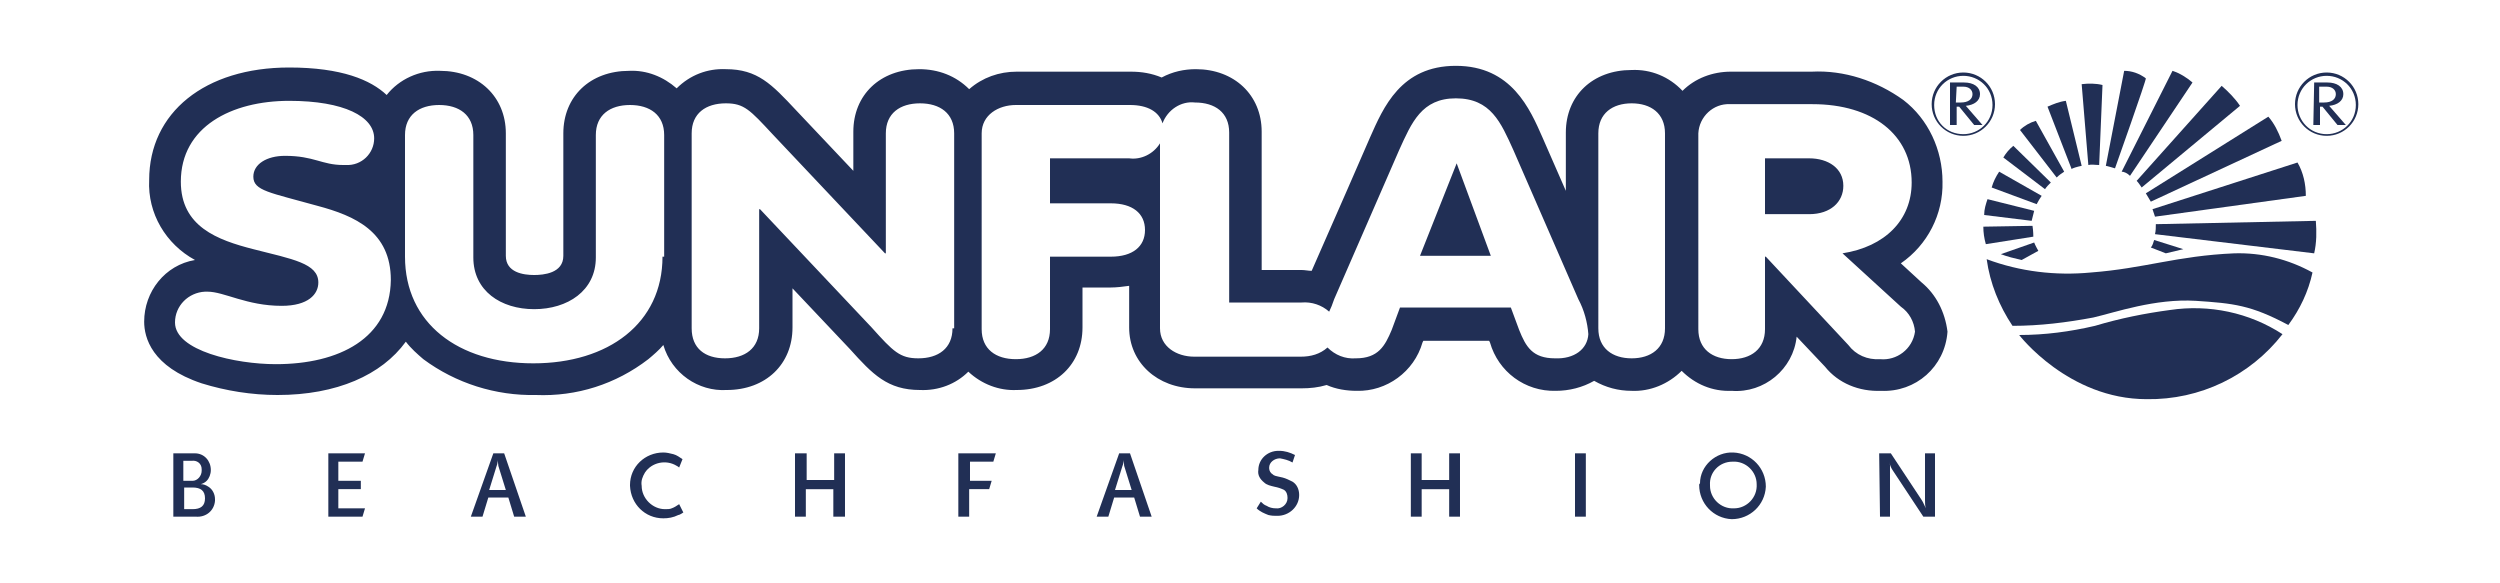<?xml version="1.0" encoding="utf-8"?>
<!-- Generator: Adobe Illustrator 27.1.0, SVG Export Plug-In . SVG Version: 6.00 Build 0)  -->
<svg version="1.1" id="Ebene_1" xmlns="http://www.w3.org/2000/svg" xmlns:xlink="http://www.w3.org/1999/xlink" x="0px" y="0px"
	 viewBox="0 0 300 70" style="enable-background:new 0 0 300 70;" xml:space="preserve">
<style type="text/css">
	.st0{fill-rule:evenodd;clip-rule:evenodd;fill:#212F55;}
	.st1{fill:#212F55;}
</style>
<g id="Gruppe_204" transform="translate(0 0)">
	<path id="Pfad_282" class="st0" d="M234,15h0.8v-2.2h0.3l1.8,2.2h1l-2-2.3c1-0.1,1.7-0.6,1.7-1.4c0-0.9-0.8-1.4-1.9-1.4H234V15z
		 M234.8,10.4h0.8c0.7,0,1.1,0.4,1.1,0.9c0,0.6-0.5,1-1.4,1h-0.6L234.8,10.4z"/>
	<path id="Pfad_283" class="st1" d="M242.3,40.2c0,0,5.9,7.7,15.3,7.7c6.4,0.1,12.4-2.8,16.3-7.8c-4-2.6-8.8-3.6-13.5-2.9
		c-3,0.4-6,1-9,1.9C248.4,39.8,245.4,40.2,242.3,40.2"/>
	<path id="Pfad_284" class="st1" d="M238.4,31.1c0.4,2.9,1.5,5.6,3.1,8c3.3,0,6.5-0.4,9.7-1c2.6-0.6,7.4-2.3,12.3-2
		c4.5,0.3,6.6,0.5,11.1,2.9c1.4-1.9,2.4-4,2.9-6.3c-2.9-1.6-6.1-2.4-9.4-2.3c-6.9,0.3-10.7,1.8-17.2,2.3
		C246.7,33.1,242.4,32.6,238.4,31.1"/>
	<path id="Pfad_285" class="st1" d="M259.9,30.4l2.1-0.5l-3.5-1.1c-0.1,0.3-0.2,0.7-0.4,0.9L259.9,30.4z"/>
	<path id="Pfad_286" class="st1" d="M258.6,28.1l19.1,2.3c0.3-1.3,0.3-2.6,0.2-3.9l-19.2,0.4C258.7,27.3,258.7,27.7,258.6,28.1"/>
	<path id="Pfad_287" class="st1" d="M258.6,26l18.1-2.5c0-1.4-0.3-2.8-1-4l-17.4,5.6C258.4,25.4,258.5,25.7,258.6,26"/>
	<path id="Pfad_288" class="st1" d="M257.5,23.2c0,0,0.3,0.5,0.6,1l15.7-7.3c-0.4-1.1-0.9-2.1-1.6-2.9L257.5,23.2z"/>
	<path id="Pfad_289" class="st1" d="M257,22.5l11.8-9.8c-0.6-0.9-1.4-1.7-2.2-2.4l-10.2,11.4C256.6,21.9,256.8,22.2,257,22.5"/>
	<path id="Pfad_290" class="st1" d="M255.6,21.1l7.5-11.2c-0.7-0.6-1.5-1.1-2.4-1.4l-6.1,12.1C254.9,20.6,255.3,20.8,255.6,21.1"/>
	<path id="Pfad_291" class="st1" d="M257.5,9.4c-0.8-0.6-1.7-0.9-2.6-0.9l-2.2,11.4c0.4,0.1,0.8,0.2,1.1,0.3
		C253.8,20.2,257.6,9.5,257.5,9.4"/>
	<path id="Pfad_292" class="st1" d="M251.9,19.8l0.4-9.6c-0.8-0.2-1.7-0.2-2.5-0.1l0.8,9.7C251,19.7,251.4,19.8,251.9,19.8"/>
	<path id="Pfad_293" class="st1" d="M249.8,19.9l-1.9-7.8c-0.8,0.1-1.5,0.4-2.2,0.7l2.9,7.5C248.6,20.2,249.3,20,249.8,19.9"/>
	<path id="Pfad_294" class="st1" d="M244.3,14.5c-0.7,0.2-1.4,0.6-1.9,1.1l4.4,5.7c0.3-0.3,0.6-0.5,0.9-0.7L244.3,14.5z"/>
	<path id="Pfad_295" class="st1" d="M241.6,17.5c-0.5,0.4-0.9,0.9-1.2,1.4l5,3.8c0.2-0.3,0.4-0.5,0.7-0.8L241.6,17.5z"/>
	<path id="Pfad_296" class="st1" d="M239.9,20.6c-0.4,0.6-0.7,1.2-0.9,1.9l5.4,2c0.2-0.4,0.4-0.7,0.6-1L239.9,20.6z"/>
	<path id="Pfad_297" class="st1" d="M244.1,25.3l-5.6-1.4c-0.2,0.6-0.4,1.2-0.4,1.9l5.7,0.7C243.9,26.1,244,25.7,244.1,25.3"/>
	<path id="Pfad_298" class="st1" d="M243.9,27.1l-5.9,0.1c0,0.7,0.1,1.4,0.3,2.1l5.7-0.9C244,28.4,244,27.7,243.9,27.1"/>
	<path id="Pfad_299" class="st1" d="M240.1,30.5c0.8,0.3,1.6,0.5,2.5,0.7l2-1.1c0,0-0.4-0.7-0.5-1L240.1,30.5z"/>
	<path id="Pfad_300" class="st1" d="M239.4,12.5c0,2.1-1.7,3.8-3.8,3.8s-3.8-1.7-3.8-3.8s1.7-3.8,3.8-3.8
		C237.7,8.7,239.4,10.4,239.4,12.5L239.4,12.5 M235.6,9.1c-1.9,0-3.5,1.5-3.5,3.5s1.5,3.5,3.5,3.5c1.9,0,3.5-1.5,3.5-3.5
		S237.5,9.1,235.6,9.1L235.6,9.1"/>
	<path id="Pfad_301" class="st0" d="M277.6,15h0.8v-2.2h0.3l1.8,2.2h1l-2-2.3c1-0.1,1.7-0.6,1.7-1.4c0-0.9-0.8-1.4-1.9-1.4h-1.6
		L277.6,15L277.6,15z M278.4,10.4h0.8c0.7,0,1.1,0.4,1.1,0.9c0,0.6-0.5,1-1.4,1h-0.6v-1.9H278.4z"/>
	<path id="Pfad_302" class="st1" d="M283,12.5c0,2.1-1.7,3.8-3.8,3.8c-2.1,0-3.8-1.7-3.8-3.8s1.7-3.8,3.8-3.8
		C281.3,8.7,283,10.4,283,12.5 M279.2,9.1c-1.9,0-3.5,1.5-3.5,3.5c0,1.9,1.5,3.5,3.5,3.5c1.9,0,3.5-1.5,3.5-3.5S281.1,9.1,279.2,9.1
		"/>
	<path id="Pfad_303" class="st1" d="M174.8,19.6l-4.4,11.1h8.5L174.8,19.6L174.8,19.6z"/>
	<path id="Pfad_304" class="st1" d="M217.1,19h-5.3v6.7h5.3c2.6,0,4.1-1.5,4.1-3.4C221.2,20.2,219.4,19,217.1,19"/>
	<path id="Pfad_305" class="st1" d="M230.6,33.9c0,0-1.2-1.1-2.5-2.3c3.2-2.2,5.1-5.9,5-9.8c0-3.8-1.7-7.5-4.7-9.8
		c-3.2-2.3-7.1-3.6-11-3.4h-9.7c-2.2,0-4.3,0.8-5.8,2.3c-1.6-1.7-3.8-2.6-6.1-2.5c-4.7,0-7.9,3.1-7.9,7.5v7l-2.8-6.4
		c-1.5-3.4-3.7-8.6-10.4-8.6c-6.6,0-8.7,5-10.3,8.6c0,0-5,11.5-7,16c-0.4,0-0.8-0.1-1.2-0.1h-4.8V15.8c0-4.4-3.3-7.5-7.9-7.5
		c-1.4,0-2.8,0.3-4.1,1c-1.2-0.5-2.4-0.7-3.7-0.7H122c-2.1,0-4.1,0.7-5.7,2.1c-1.6-1.6-3.7-2.4-6-2.4c-4.7,0-7.9,3.1-7.9,7.5v4.7
		l-6.9-7.3c-2.9-3.1-4.6-4.9-8.4-4.9c-2.2-0.1-4.3,0.7-5.9,2.3c-1.6-1.4-3.6-2.2-5.7-2.1c-4.7,0-7.9,3.1-7.9,7.5v14.7
		c0,2.1-2.4,2.3-3.5,2.3c-1.3,0-3.4-0.3-3.4-2.3V16c0-4.4-3.3-7.5-7.9-7.5c-2.5-0.1-4.9,1-6.4,2.9C44.5,9.6,41,8.1,34.7,8.1
		c-10.1,0-16.8,5.4-16.8,13.5c-0.2,4,2,7.7,5.5,9.6c-3.6,0.6-6.1,3.8-6.1,7.4c0,1.9,0.9,5.4,6.9,7.4c2.9,0.9,6,1.4,9.1,1.4
		c7.1,0,12.5-2.4,15.4-6.4c0.6,0.8,1.4,1.5,2.1,2.1c3.9,2.9,8.7,4.4,13.5,4.3c4.9,0.2,9.6-1.3,13.5-4.3c0.6-0.5,1.3-1.1,1.8-1.7
		c1,3.4,4.2,5.6,7.6,5.4c4.7,0,7.9-3.1,7.9-7.5v-4.7l6.9,7.3c2.7,3,4.5,4.9,8.4,4.9c2.2,0.1,4.3-0.7,5.8-2.2
		c1.6,1.5,3.7,2.3,5.8,2.2c4.7,0,7.9-3.1,7.9-7.5v-4.8h3.4c0.7,0,1.5-0.1,2.2-0.2v5c0,4.2,3.4,7.3,7.9,7.3h12.8c1,0,2-0.1,3-0.4
		c1.1,0.5,2.4,0.7,3.6,0.7c3.6,0.1,6.9-2.3,7.9-5.8l0,0l0.1-0.2h7.9l0.1,0.2l0,0c1,3.5,4.2,5.9,7.9,5.8c1.6,0,3.2-0.4,4.6-1.2
		c1.4,0.8,2.9,1.2,4.5,1.2c2.2,0.1,4.4-0.8,6-2.4c1.6,1.6,3.7,2.5,6,2.4c3.9,0.3,7.4-2.6,7.8-6.5L219,44c1.6,2,4.1,3,6.7,2.9
		c4.2,0.2,7.7-2.9,8-7.1C233.4,37.4,232.3,35.3,230.6,33.9 M33.1,43.7c-4.8,0-12.1-1.6-12.1-5c0-2,1.6-3.6,3.6-3.7
		c0.1,0,0.2,0,0.3,0c2,0,4.7,1.7,8.9,1.7c3.2,0,4.4-1.4,4.4-2.8c0-2.3-3.1-2.8-7.8-4c-4.3-1.1-8.7-2.7-8.7-8.1c0-6.6,6.1-9.7,13-9.7
		c6.6,0,10.2,1.9,10.2,4.5c0,1.8-1.5,3.3-3.4,3.2c-0.1,0-0.2,0-0.3,0c-2.6,0-3.5-1.1-7-1.1c-2.2,0-3.8,1-3.8,2.5
		c0,1.7,2,1.9,7.7,3.5c4.5,1.2,8.8,3.1,8.8,8.9C46.8,40.6,40.7,43.7,33.1,43.7 M79.5,30.8c0,8-6.5,12.8-15.5,12.8
		s-15.4-4.8-15.4-12.8V16.2c0-2.4,1.7-3.6,4.1-3.6c2.4,0,4.1,1.2,4.1,3.6v14.7c0,4,3.3,6.2,7.3,6.2s7.4-2.2,7.4-6.2V16.2
		c0-2.4,1.7-3.6,4.1-3.6s4.1,1.2,4.1,3.6v14.6H79.5z M114.3,39.4c0,2.4-1.7,3.6-4.1,3.6c-2.2,0-3-0.8-5.6-3.7L91.2,25.1h-0.1v14.3
		c0,2.4-1.7,3.6-4.1,3.6s-4-1.2-4-3.6V16c0-2.4,1.7-3.6,4.1-3.6c2.2,0,2.9,0.8,5.6,3.7l13.5,14.3h0.1V16c0-2.4,1.7-3.6,4.1-3.6
		s4.1,1.2,4.1,3.6v23.4H114.3z M186.6,43c-2.7,0-3.5-1.4-4.3-3.4l-1-2.7H168l-1,2.7c-0.8,1.9-1.6,3.4-4.3,3.4
		c-1.3,0.1-2.5-0.4-3.4-1.3c-0.9,0.8-2,1.1-3.2,1.1h-12.8c-2.1,0-4.1-1.2-4.1-3.4V17.2c-0.8,1.3-2.3,2-3.7,1.8H126v5.4h7.3
		c2.6,0,4.1,1.2,4.1,3.2s-1.5,3.2-4.1,3.2H126v8.7c0,2.4-1.7,3.6-4.1,3.6s-4.1-1.2-4.1-3.6V16c0-2.2,2-3.4,4.1-3.4h13.7
		c2.1,0,3.5,0.8,3.9,2.2c0.6-1.6,2.2-2.7,3.9-2.5c2.4,0,4.1,1.2,4.1,3.6v20.4h8.7c1.2-0.1,2.4,0.3,3.3,1.1c0.2-0.4,0.4-0.9,0.6-1.5
		l7.8-17.9c1.5-3.3,2.7-6.2,6.8-6.2c4.2,0,5.4,2.9,6.9,6.2l7.8,17.9c0.7,1.3,1.1,2.8,1.2,4.2C190.5,41.9,188.9,43.1,186.6,43
		 M199.8,39.4c0,2.4-1.7,3.6-4,3.6s-4-1.2-4-3.6V16c0-2.4,1.7-3.6,4-3.6s4,1.2,4,3.6V39.4z M225.6,43.1c-1.5,0.1-2.9-0.5-3.8-1.7
		l-9.9-10.6h-0.1v8.7c0,2.4-1.7,3.6-4,3.6s-4-1.2-4-3.6V16c0.1-2,1.8-3.6,3.8-3.5c0.1,0,0.1,0,0.2,0h9.7c7.2,0,11.9,3.7,11.9,9.4
		c0,4.5-3.2,7.7-8.3,8.5l7,6.4c1,0.7,1.6,1.8,1.7,3C229.5,41.9,227.6,43.3,225.6,43.1"/>
	<path id="Pfad_306" class="st1" d="M22.1,55.3H23c0.6-0.1,1.2,0.3,1.2,1c0,0.1,0,0.2,0,0.2c0,0.6-0.5,1.2-1.1,1.2
		c-0.1,0-0.1,0-0.2,0H22v-2.4H22.1z M20.8,62h2.7c1.2,0.1,2.2-0.7,2.3-1.9c0-0.1,0-0.2,0-0.2c0-0.6-0.3-1.2-0.8-1.5
		c-0.3-0.2-0.6-0.3-0.9-0.3c0.3-0.1,0.5-0.2,0.7-0.4c0.3-0.3,0.5-0.8,0.5-1.3c0-1.1-0.8-2-1.9-2c-0.1,0-0.2,0-0.2,0h-2.4
		C20.8,54.4,20.8,62,20.8,62z M22.1,58.5h1c1,0,1.5,0.4,1.5,1.3c0,0.9-0.5,1.3-1.5,1.3h-1V58.5z"/>
	<path id="Pfad_307" class="st1" d="M39.4,54.4h4.4l-0.3,1h-2.9v2.3h2.7v1h-2.7V61h3.2l-0.3,1h-4.1C39.4,62,39.4,54.4,39.4,54.4z"/>
	<path id="Pfad_308" class="st1" d="M59.6,55.9c0.1-0.2,0.1-0.4,0.1-0.7c0,0.2,0.1,0.4,0.1,0.7l0.9,2.9h-2L59.6,55.9z M56.5,62h1.4
		l0.7-2.3H61l0.7,2.3h1.4l-2.6-7.6h-1.3L56.5,62z"/>
	<path id="Pfad_309" class="st1" d="M81.5,56.1c-0.1-0.1-0.3-0.2-0.3-0.2c-1.3-0.8-3-0.4-3.8,0.8c-0.3,0.5-0.5,1-0.4,1.6
		c0,1.5,1.3,2.8,2.8,2.8c0.3,0,0.6,0,0.8-0.1c0.3-0.1,0.6-0.3,0.9-0.5l0.5,1c-0.3,0.2-0.5,0.3-0.6,0.3c-0.6,0.3-1.2,0.4-1.8,0.4
		c-2.2,0-3.9-1.7-4-3.9c0,0,0,0,0-0.1c0-2.2,1.8-3.9,4-3.9c0.4,0,0.8,0.1,1.2,0.2c0.4,0.1,0.8,0.4,1.1,0.6L81.5,56.1z"/>
	<path id="Pfad_310" class="st1" d="M95.5,54.4h1.3v3.2h3.3v-3.2h1.3V62H100v-3.3h-3.3V62h-1.3v-7.6H95.5z"/>
	<path id="Pfad_311" class="st1" d="M115.2,54.4h4.3l-0.3,1h-2.8v2.3h2.6l-0.3,1h-2.4V62H115v-7.6H115.2z"/>
	<path id="Pfad_312" class="st1" d="M134.7,55.9c0.1-0.2,0.1-0.4,0.1-0.7c0,0.2,0.1,0.4,0.1,0.7l0.9,2.9h-2L134.7,55.9z M131.6,62
		h1.4l0.7-2.3h2.4l0.7,2.3h1.4l-2.6-7.6h-1.3L131.6,62z"/>
	<path id="Pfad_313" class="st1" d="M151.3,60.2c0.2,0.2,0.4,0.4,0.7,0.5c0.3,0.2,0.7,0.3,1.1,0.3c0.7,0.1,1.4-0.5,1.4-1.2v-0.1
		c0-0.3-0.1-0.7-0.4-0.9c-0.4-0.2-0.7-0.3-1.2-0.4c-0.4-0.1-0.9-0.2-1.2-0.5c-0.5-0.4-0.8-0.9-0.7-1.5c0-1.3,1.1-2.3,2.4-2.3h0.1
		c0.7,0,1.3,0.2,1.9,0.5l-0.3,0.9c-0.5-0.3-1-0.4-1.5-0.5c-0.7,0-1.3,0.5-1.3,1.1c0,0,0,0,0,0.1c0,0.3,0.2,0.6,0.4,0.7
		c0.2,0.2,0.3,0.2,1.2,0.4c0.4,0.1,0.8,0.3,1.2,0.5c0.5,0.3,0.8,0.9,0.8,1.6c0,1.4-1.2,2.5-2.6,2.5h-0.1c-0.3,0-0.6,0-1-0.1
		c-0.5-0.2-1-0.4-1.4-0.8L151.3,60.2z"/>
	<path id="Pfad_314" class="st1" d="M169.3,54.4h1.3v3.2h3.3v-3.2h1.3V62h-1.3v-3.3h-3.3V62h-1.3V54.4z"/>
	<rect id="Rechteck_113" x="189" y="54.4" class="st1" width="1.3" height="7.6"/>
	<path id="Pfad_315" class="st1" d="M207.9,55.4c1.6-0.1,2.9,1.2,2.9,2.7c0.1,1.6-1.2,2.9-2.7,2.9c-1.6,0.1-2.9-1.2-2.9-2.7v-0.1
		C205.1,56.7,206.3,55.4,207.9,55.4 M203.9,58.2c0,2.2,1.7,4,3.9,4.1c2.2,0,4-1.7,4.1-3.9c0-2.2-1.7-4-3.9-4.1l0,0
		c-2.1-0.1-4,1.6-4,3.7C203.9,58.1,203.9,58.1,203.9,58.2"/>
	<path id="Pfad_316" class="st1" d="M225.5,54.4h1.4l3.7,5.6c0.2,0.3,0.3,0.6,0.5,1c-0.1-0.3-0.1-0.7-0.1-1v-5.6h1.2V62h-1.4
		l-3.7-5.6c-0.2-0.3-0.3-0.6-0.4-1l0.1,0.4v0.6V62h-1.2L225.5,54.4z"/>
</g>
</svg>
